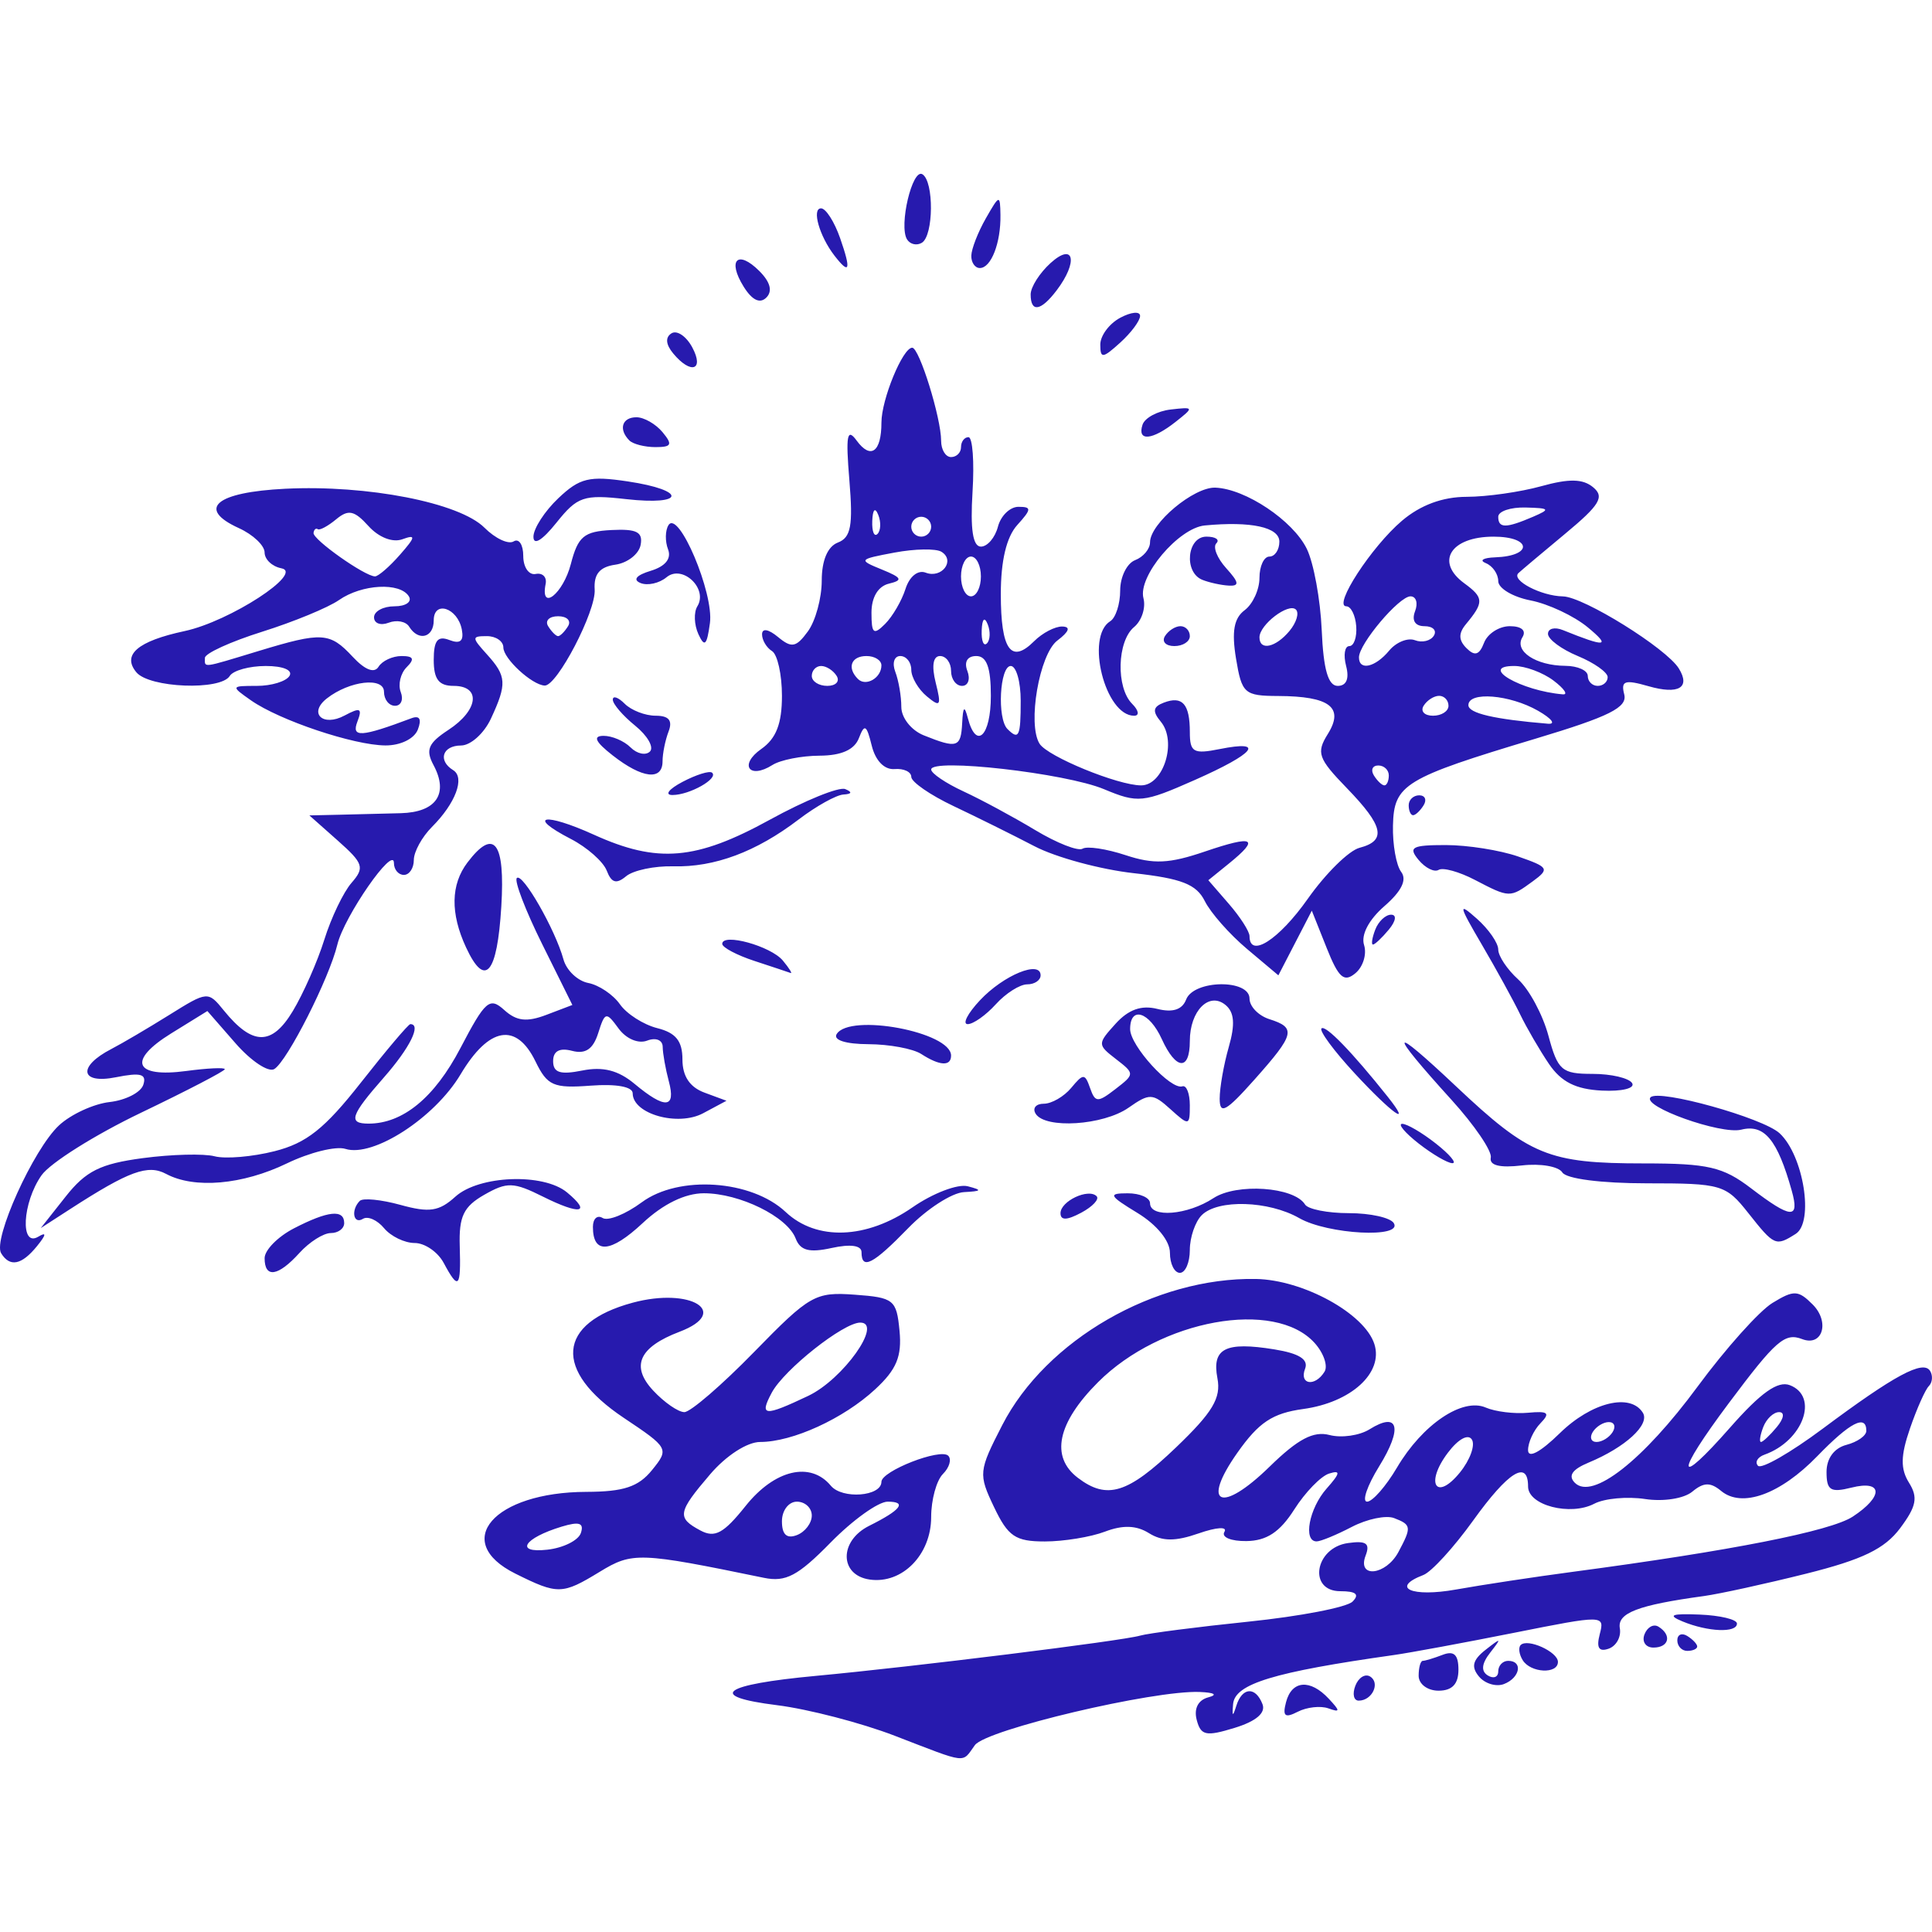 <?xml version="1.0" encoding="UTF-8" standalone="no"?>
<!-- Created with Inkscape (http://www.inkscape.org/) -->

<svg
   version="1.1"
   id="svg2"
   width="512"
   height="512"
   viewBox="0 0 512 512"
   sodipodi:docname="favicon.png"
   inkscape:version="1.2 (1:1.2.1+202207142221+cd75a1ee6d)"
   xmlns:inkscape="http://www.inkscape.org/namespaces/inkscape"
   xmlns:sodipodi="http://sodipodi.sourceforge.net/DTD/sodipodi-0.dtd"
   xmlns="http://www.w3.org/2000/svg"
   xmlns:svg="http://www.w3.org/2000/svg">
  <defs
     id="defs6" />
  <sodipodi:namedview
     id="namedview4"
     pagecolor="#ffffff"
     bordercolor="#666666"
     borderopacity="1.0"
     inkscape:showpageshadow="2"
     inkscape:pageopacity="0.0"
     inkscape:pagecheckerboard="0"
     inkscape:deskcolor="#d1d1d1"
     showgrid="false"
     inkscape:zoom="0.80087937"
     inkscape:cx="-118.61961"
     inkscape:cy="60.558434"
     inkscape:window-width="1854"
     inkscape:window-height="1016"
     inkscape:window-x="66"
     inkscape:window-y="27"
     inkscape:window-maximized="1"
     inkscape:current-layer="g8" />
  <g
     inkscape:groupmode="layer"
     inkscape:label="Image"
     id="g8">
    <path
       style="fill:#271aae;stroke-width:2.636"
       d="m 237.157,460.01 c -8.912,-3.431 -22.973,-7.084 -31.248,-8.118 -18.773,-2.346 -14.65,-5.445 10.336,-7.771 25.767,-2.398 81.084,-9.264 85.889,-10.661 2.175,-0.632 15.113,-2.301 28.752,-3.708 13.638,-1.407 26.036,-3.798 27.551,-5.312 1.915,-1.915 0.93,-2.754 -3.229,-2.754 -8.617,0 -6.808,-11.509 2.005,-12.755 4.857,-0.687 5.934,0.07 4.697,3.296 -2.344,6.108 5.357,5.298 8.681,-0.913 3.543,-6.62 3.465,-7.236 -1.144,-9.005 -2.13,-0.817 -7.173,0.235 -11.205,2.338 -4.033,2.103 -8.222,3.832 -9.309,3.841 -3.667,0.03 -2.013,-8.756 2.636,-14.003 3.631,-4.098 3.772,-4.945 0.659,-3.977 -2.175,0.676 -6.328,4.957 -9.228,9.511 -3.82,5.999 -7.314,8.309 -12.679,8.383 -4.081,0.056 -6.704,-1.035 -5.842,-2.429 0.894,-1.447 -2.027,-1.279 -6.822,0.393 -6.192,2.158 -9.642,2.139 -13.186,-0.074 -3.323,-2.076 -6.905,-2.196 -11.649,-0.393 -3.768,1.432 -10.944,2.604 -15.949,2.604 -7.777,0 -9.729,-1.321 -13.436,-9.094 -4.184,-8.774 -4.107,-9.54 2.173,-21.751 11.603,-22.557 40.446,-39.181 67.18,-38.719 12.572,0.217 28.868,9.172 31.44,17.276 2.418,7.617 -6.172,15.443 -18.868,17.189 -8.14,1.12 -11.76,3.522 -17.43,11.568 -9.777,13.874 -4.315,16.247 8.528,3.705 7.519,-7.342 11.607,-9.498 15.885,-8.38 3.168,0.829 7.943,0.144 10.61,-1.522 7.687,-4.8 8.833,-0.369 2.538,9.816 -3.184,5.152 -4.623,9.366 -3.198,9.366 1.425,0 4.99,-4.065 7.921,-9.034 6.74,-11.423 17.321,-18.583 23.513,-15.911 2.549,1.1 7.6,1.722 11.225,1.381 5.327,-0.5 5.959,0.031 3.296,2.772 -1.813,1.865 -3.296,5.074 -3.296,7.131 0,2.293 3.255,0.558 8.41,-4.482 8.388,-8.201 18.724,-10.741 22.018,-5.41 1.929,3.122 -4.633,9.144 -14.379,13.195 -4.362,1.813 -5.508,3.497 -3.648,5.358 4.635,4.635 18.1,-5.92 32.534,-25.503 7.408,-10.05 16.332,-20.022 19.831,-22.161 5.673,-3.468 6.827,-3.424 10.657,0.406 4.617,4.617 2.62,11.246 -2.767,9.18 -4.614,-1.771 -6.976,0.288 -19.444,16.953 -14.358,19.189 -14.159,22.947 0.342,6.467 8.134,-9.243 12.637,-12.436 15.819,-11.216 7.792,2.99 3.499,14.77 -6.71,18.413 -1.838,0.656 -2.616,1.983 -1.728,2.948 0.888,0.966 8.6,-3.452 17.137,-9.818 19.056,-14.208 26.639,-18.288 28.473,-15.319 0.774,1.252 0.626,3.057 -0.329,4.011 -0.954,0.954 -3.208,6.02 -5.009,11.258 -2.481,7.218 -2.542,10.694 -0.25,14.364 2.431,3.893 1.972,6.251 -2.341,12.028 -4.104,5.497 -9.972,8.337 -24.967,12.084 -10.781,2.694 -22.949,5.356 -27.04,5.915 -17.536,2.399 -23,4.496 -22.286,8.554 0.398,2.264 -0.94,4.695 -2.972,5.402 -2.594,0.903 -3.294,-0.249 -2.349,-3.863 1.33,-5.087 1.057,-5.091 -22.669,-0.361 -13.209,2.633 -27.575,5.291 -31.925,5.906 -31.847,4.504 -42.108,7.633 -42.575,12.981 -0.294,3.367 -0.083,3.484 0.852,0.47 1.543,-4.973 5.111,-5.191 6.94,-0.425 0.892,2.325 -1.705,4.527 -7.402,6.275 -7.596,2.331 -8.946,2.045 -10.037,-2.125 -0.783,-2.994 0.38,-5.254 3.071,-5.97 2.575,-0.684 1.658,-1.261 -2.261,-1.422 -12.236,-0.503 -56.59,9.98 -59.592,14.086 -3.556,4.863 -1.567,5.094 -21.204,-2.467 z m 179.665,-43.462 c 41.844,-5.558 68.297,-10.773 74.176,-14.626 8.215,-5.383 8.012,-9.784 -0.355,-7.684 -5.536,1.389 -6.591,0.725 -6.591,-4.151 0,-3.588 2.014,-6.332 5.273,-7.185 2.9,-0.758 5.273,-2.427 5.273,-3.708 0,-4.478 -4.308,-2.258 -12.983,6.693 -9.83,10.142 -19.972,13.811 -25.499,9.225 -2.829,-2.348 -4.63,-2.303 -7.633,0.189 -2.224,1.846 -7.661,2.695 -12.523,1.957 -4.726,-0.718 -10.779,-0.16 -13.452,1.24 -6.36,3.331 -17.551,0.433 -17.551,-4.545 0,-7.222 -5.221,-3.99 -14.567,9.02 -5.107,7.108 -11.037,13.596 -13.178,14.418 -8.843,3.393 -3.104,5.955 8.63,3.853 6.888,-1.234 20.828,-3.347 30.979,-4.695 z M 311.649,383.59 c 9.72,-9.314 11.984,-13.09 10.983,-18.323 -1.516,-7.932 2.105,-9.772 15.084,-7.666 6.57,1.066 9.094,2.657 8.144,5.132 -1.619,4.22 2.629,4.866 5.152,0.784 0.953,-1.541 -0.235,-4.977 -2.64,-7.634 -10.565,-11.674 -40.771,-6.197 -57.37,10.402 -10.812,10.812 -12.702,19.78 -5.346,25.365 7.74,5.875 13.222,4.175 25.992,-8.061 z m 78.417,-2.085 c -0.986,-1.595 -3.622,-0.147 -6.371,3.497 -6.122,8.116 -3.103,13 3.214,5.2 2.661,-3.287 4.082,-7.2 3.157,-8.696 z m 37.302,-2.003 c 0.896,-1.45 0.443,-2.636 -1.007,-2.636 -1.45,0 -3.37,1.186 -4.266,2.636 -0.896,1.45 -0.443,2.636 1.007,2.636 1.45,0 3.37,-1.186 4.266,-2.636 z m 43.502,-1.318 c 1.892,-2.279 2.148,-3.955 0.605,-3.955 -1.472,0 -3.36,1.78 -4.195,3.955 -0.835,2.175 -1.107,3.955 -0.605,3.955 0.502,0 2.39,-1.78 4.195,-3.955 z m -130.055,72.897 c 1.514,-5.79 6.39,-6.179 11.318,-0.903 3.086,3.304 3.069,3.686 -0.116,2.553 -2.06,-0.732 -5.704,-0.326 -8.1,0.903 -3.408,1.749 -4.083,1.194 -3.103,-2.553 z m 18.363,-4.333 c 0.831,-2.167 2.593,-3.271 3.915,-2.454 2.765,1.709 0.545,6.394 -3.029,6.394 -1.319,0 -1.718,-1.773 -0.886,-3.94 z m 16.778,-2.652 c 0,-2.175 0.496,-3.955 1.103,-3.955 0.606,0 2.979,-0.72 5.273,-1.6 2.99,-1.147 4.17,-0.028 4.17,3.955 0,3.797 -1.668,5.555 -5.273,5.555 -2.929,0 -5.273,-1.758 -5.273,-3.955 z m 15.979,0.193 c -2.128,-2.564 -1.67,-4.383 1.785,-7.094 4.164,-3.267 4.291,-3.191 1.223,0.734 -2.304,2.947 -2.519,4.938 -0.659,6.088 1.52,0.94 2.765,0.452 2.765,-1.084 0,-1.536 1.186,-2.792 2.636,-2.792 3.984,0 3.159,4.508 -1.125,6.152 -2.069,0.794 -5.05,-0.108 -6.624,-2.005 z m 11.596,-4.323 c -0.956,-1.547 -1.196,-3.354 -0.533,-4.017 1.839,-1.839 9.869,1.802 9.869,4.474 0,3.3 -7.233,2.946 -9.336,-0.457 z m 32.274,-6.84 c 0.739,-1.925 2.405,-2.844 3.703,-2.041 3.611,2.231 2.808,5.542 -1.343,5.542 -2.037,0 -3.099,-1.575 -2.36,-3.5 z m 8.7,1.587 c 0,-1.536 1.186,-2.059 2.636,-1.163 1.45,0.896 2.636,2.153 2.636,2.792 0,0.639 -1.186,1.163 -2.636,1.163 -1.45,0 -2.636,-1.256 -2.636,-2.792 z m 1.318,-5.042 c -3.996,-1.66 -2.882,-2.094 4.602,-1.792 5.431,0.219 9.88,1.288 9.887,2.376 0.016,2.543 -7.713,2.231 -14.489,-0.584 z M 136.582,417.03 c -17.082,-8.496 -5.715,-21.596 18.806,-21.671 9.892,-0.03 13.804,-1.328 17.403,-5.773 4.568,-5.641 4.445,-5.867 -7.487,-13.842 -18.743,-12.526 -17.756,-25.098 2.395,-30.524 15.372,-4.139 26.061,2.509 12.39,7.707 -10.755,4.089 -13.012,9.12 -6.992,15.582 2.931,3.146 6.649,5.719 8.264,5.719 1.615,0 9.943,-7.183 18.508,-15.963 14.708,-15.078 16.184,-15.918 26.622,-15.16 10.398,0.756 11.1,1.32 11.89,9.561 0.654,6.812 -0.778,10.257 -6.444,15.508 -8.395,7.78 -21.893,13.963 -30.484,13.963 -3.438,0 -9.02,3.606 -13.261,8.569 -8.629,10.095 -8.874,11.515 -2.577,14.885 3.83,2.05 6.168,0.781 11.977,-6.498 7.677,-9.621 17.179,-11.878 22.586,-5.363 3.024,3.644 13.408,2.843 13.408,-1.034 0,-2.866 15.644,-8.975 17.705,-6.915 0.944,0.944 0.313,3.121 -1.403,4.837 -1.716,1.716 -3.12,6.851 -3.12,11.412 0,9.979 -7.663,17.789 -16.261,16.571 -8.078,-1.144 -8.187,-10.245 -0.171,-14.242 8.45,-4.213 10.126,-6.403 4.902,-6.403 -2.474,0 -9.272,4.869 -15.105,10.821 -8.67,8.845 -11.9,10.554 -17.692,9.36 -33.031,-6.809 -34.843,-6.876 -43.494,-1.602 -9.966,6.076 -11.092,6.101 -22.367,0.493 z m 17.359,-10.781 c 0.872,-2.653 -0.433,-3.085 -5.07,-1.681 -10.075,3.051 -12.596,7.098 -3.811,6.115 4.238,-0.474 8.235,-2.47 8.881,-4.434 z m 61.19,-4.619 c 0,-2.02 -1.78,-3.673 -3.955,-3.673 -2.176,0 -3.955,2.334 -3.955,5.19 0,3.53 1.265,4.705 3.955,3.673 2.175,-0.835 3.955,-3.17 3.955,-5.19 z m -0.941,-31.711 c 9.236,-4.383 19.907,-19.418 13.781,-19.418 -4.45,0 -20.171,12.448 -23.443,18.563 -3.363,6.283 -2.025,6.401 9.662,0.856 z M 117.581,334.682 c -1.552,-2.9 -5.008,-5.273 -7.679,-5.273 -2.672,0 -6.324,-1.767 -8.115,-3.926 -1.792,-2.159 -4.31,-3.276 -5.596,-2.481 -2.558,1.581 -3.253,-2.346 -0.842,-4.757 0.823,-0.823 5.677,-0.342 10.787,1.069 7.644,2.111 10.22,1.724 14.533,-2.179 6.265,-5.67 23.344,-6.324 29.599,-1.133 6.608,5.484 3.49,6.042 -6.346,1.134 -7.83,-3.906 -9.532,-3.961 -15.588,-0.505 -5.493,3.136 -6.74,5.747 -6.497,13.601 0.344,11.123 -0.314,11.812 -4.255,4.448 z m -47.457,-1.251 c 0,-2.138 3.5,-5.697 7.779,-7.909 9.018,-4.663 13.313,-5.11 13.313,-1.386 0,1.45 -1.596,2.636 -3.546,2.636 -1.95,0 -5.693,2.373 -8.318,5.273 -5.647,6.24 -9.228,6.778 -9.228,1.386 z m 239.92,-1.425 c 0,-3.163 -3.466,-7.425 -8.569,-10.536 -7.61,-4.64 -7.905,-5.225 -2.636,-5.234 3.263,-0.006 5.932,1.177 5.932,2.627 0,3.961 9.916,3.171 16.798,-1.339 6.187,-4.054 21.384,-3.002 24.278,1.679 0.78,1.263 6.025,2.296 11.654,2.296 5.629,0 10.968,1.186 11.864,2.636 2.51,4.061 -17.477,3.009 -25.047,-1.318 -8.108,-4.635 -21.581,-5.047 -25.838,-0.791 -1.74,1.74 -3.164,5.893 -3.164,9.228 0,3.335 -1.186,6.064 -2.636,6.064 -1.45,0 -2.636,-2.39 -2.636,-5.312 z M 0.306,332.124 c -2.264,-3.664 8.553,-27.582 15.324,-33.882 3.145,-2.927 9.187,-5.713 13.425,-6.191 4.238,-0.479 8.253,-2.533 8.922,-4.566 0.945,-2.872 -0.674,-3.318 -7.259,-2.001 -9.477,1.895 -10.242,-2.82 -1.214,-7.486 2.806,-1.45 9.712,-5.513 15.347,-9.028 10.147,-6.33 10.285,-6.342 14.463,-1.19 7.586,9.352 12.714,9.408 18.267,0.197 2.797,-4.639 6.566,-13.181 8.375,-18.981 1.809,-5.8 5.052,-12.565 7.205,-15.033 3.524,-4.038 3.161,-5.157 -3.629,-11.18 l -7.544,-6.692 7.909,-0.177 c 4.35,-0.097 11.705,-0.282 16.344,-0.41 9.389,-0.26 12.711,-5.156 8.649,-12.746 -2.166,-4.047 -1.415,-5.815 3.964,-9.34 7.951,-5.209 8.704,-11.651 1.363,-11.651 -3.925,0 -5.273,-1.758 -5.273,-6.873 0,-5.168 1.029,-6.478 4.146,-5.282 2.891,1.11 3.889,0.264 3.296,-2.795 -1.116,-5.754 -7.442,-7.8 -7.442,-2.406 0,4.596 -4.064,5.626 -6.52,1.653 -0.857,-1.387 -3.3,-1.853 -5.429,-1.036 -2.129,0.817 -3.87,0.172 -3.87,-1.433 0,-1.605 2.443,-2.919 5.429,-2.919 2.986,0 4.695,-1.186 3.799,-2.636 -2.34,-3.787 -12.451,-3.247 -18.528,0.989 -2.86,1.994 -12.022,5.77 -20.36,8.391 -8.338,2.621 -15.16,5.736 -15.16,6.921 0,2.685 -1.069,2.822 14.261,-1.828 16.817,-5.102 18.829,-4.977 24.906,1.545 3.261,3.5 5.729,4.45 6.85,2.636 0.964,-1.559 3.699,-2.835 6.079,-2.835 3.198,0 3.555,0.772 1.369,2.958 -1.627,1.627 -2.33,4.593 -1.563,6.591 0.767,1.998 0.081,3.633 -1.524,3.633 -1.605,0 -2.919,-1.669 -2.919,-3.708 0,-3.993 -9.137,-2.936 -15.131,1.751 -4.982,3.896 -1.114,7.643 4.685,4.54 4.172,-2.233 4.765,-1.951 3.396,1.615 -1.646,4.289 0.963,4.126 14.33,-0.899 2.165,-0.814 2.757,0.233 1.695,2.998 -0.936,2.44 -4.596,4.232 -8.598,4.21 -8.389,-0.046 -28.043,-6.637 -35.622,-11.945 -5.378,-3.767 -5.351,-3.836 1.546,-3.836 3.862,0 7.755,-1.186 8.652,-2.636 0.948,-1.534 -1.678,-2.636 -6.28,-2.636 -4.35,0 -8.643,1.186 -9.539,2.636 -2.426,3.926 -21.307,3.187 -24.756,-0.968 -3.863,-4.655 0.359,-8.261 12.791,-10.923 11.943,-2.558 31.789,-15.453 25.614,-16.644 -2.432,-0.469 -4.422,-2.355 -4.422,-4.191 0,-1.836 -3.059,-4.732 -6.798,-6.436 -11.319,-5.157 -6.167,-9.538 12.286,-10.446 21.786,-1.072 46.147,3.692 52.776,10.322 2.862,2.862 6.347,4.497 7.744,3.634 1.397,-0.864 2.54,0.873 2.54,3.859 0,2.986 1.483,5.132 3.296,4.769 1.813,-0.363 2.999,0.824 2.636,2.636 -1.493,7.463 4.637,2.625 6.679,-5.273 1.89,-7.308 3.475,-8.633 10.772,-9.004 6.688,-0.341 8.373,0.523 7.719,3.955 -0.46,2.415 -3.474,4.767 -6.697,5.227 -4.162,0.594 -5.75,2.504 -5.479,6.591 0.38,5.723 -9.977,25.604 -13.254,25.444 -3.377,-0.165 -10.945,-7.144 -10.945,-10.094 0,-1.653 -1.964,-3.005 -4.363,-3.005 -4.06,0 -4.06,0.335 0,4.821 5.232,5.782 5.359,7.803 1.068,17.042 -1.813,3.903 -5.372,7.106 -7.909,7.117 -4.956,0.022 -6.225,3.987 -2.093,6.541 3.182,1.967 0.638,8.776 -5.616,15.03 -2.648,2.648 -4.815,6.595 -4.815,8.77 0,2.175 -1.186,3.955 -2.636,3.955 -1.45,0 -2.636,-1.417 -2.636,-3.149 0,-4.864 -13.204,14.165 -14.99,21.604 -2.146,8.935 -13.248,30.855 -16.712,32.996 -1.541,0.952 -6.161,-2.118 -10.269,-6.822 l -7.468,-8.553 -9.572,5.916 c -11.676,7.216 -9.834,11.826 3.986,9.972 5.612,-0.753 10.204,-0.967 10.204,-0.477 0,0.491 -9.995,5.685 -22.212,11.544 -12.216,5.858 -24.081,13.32 -26.365,16.581 -5.081,7.254 -5.71,19.185 -0.858,16.27 2.239,-1.345 2.136,-0.55 -0.323,2.481 -4.086,5.037 -7.194,5.659 -9.515,1.903 z M 150.537,165.947 c 0.896,-1.45 -0.29,-2.636 -2.636,-2.636 -2.346,0 -3.533,1.186 -2.636,2.636 0.896,1.45 2.083,2.636 2.636,2.636 0.554,0 1.74,-1.186 2.636,-2.636 z m -44.57,-18.902 c 4.21,-4.795 4.316,-5.463 0.656,-4.133 -2.58,0.938 -6.249,-0.493 -8.969,-3.498 -3.76,-4.154 -5.328,-4.484 -8.562,-1.8 -2.178,1.807 -4.371,2.99 -4.873,2.627 -0.502,-0.363 -1.011,0.083 -1.131,0.991 -0.228,1.729 13.571,11.485 16.287,11.515 0.863,0.01 3.829,-2.557 6.591,-5.703 z m 122.346,184.792 c 0,-1.791 -2.933,-2.202 -7.912,-1.108 -5.958,1.309 -8.316,0.685 -9.547,-2.525 -2.213,-5.768 -14.819,-11.977 -24.315,-11.977 -4.983,0 -10.789,2.828 -16.218,7.899 -8.518,7.957 -13.193,8.318 -13.193,1.017 0,-2.175 1.161,-3.237 2.58,-2.36 1.419,0.877 6.084,-0.996 10.366,-4.162 9.815,-7.256 29.059,-5.958 38.14,2.574 8.194,7.698 21.416,7.209 33.612,-1.242 5.413,-3.751 12.002,-6.262 14.642,-5.579 3.919,1.014 3.734,1.298 -1.005,1.548 -3.193,0.168 -9.838,4.458 -14.767,9.534 -9.339,9.616 -12.384,11.185 -12.384,6.382 z m 235.01,-10.36 c -5.967,-7.554 -7.096,-7.886 -26.868,-7.886 -12.117,0 -21.377,-1.193 -22.425,-2.889 -0.982,-1.589 -5.795,-2.42 -10.695,-1.848 -5.905,0.689 -8.69,-0.01 -8.257,-2.076 0.359,-1.714 -4.318,-8.591 -10.393,-15.284 -17.048,-18.779 -16.551,-20.332 1.16,-3.625 19.495,18.39 24.504,20.448 49.781,20.448 17.034,0 20.977,0.914 28.419,6.591 10.667,8.136 12.925,8.274 10.792,0.659 -3.791,-13.533 -7.262,-17.731 -13.387,-16.194 -5.396,1.354 -26.443,-6.165 -24.024,-8.583 2.227,-2.227 29.785,5.46 34.189,9.538 6.353,5.882 9.174,23.555 4.258,26.668 -5.291,3.35 -5.676,3.18 -12.549,-5.52 z M 17.395,317.109 c 5.357,-6.782 9.186,-8.691 20.442,-10.192 7.618,-1.016 16.19,-1.235 19.049,-0.487 2.859,0.748 10.017,0.136 15.906,-1.358 8.451,-2.145 13.269,-5.978 22.864,-18.192 6.686,-8.511 12.575,-15.474 13.086,-15.474 2.997,0 -0.107,6.27 -6.98,14.098 -8.889,10.124 -9.602,12.267 -4.079,12.267 9.087,0 17.457,-6.881 24.324,-19.997 6.616,-12.636 7.748,-13.621 11.629,-10.109 3.255,2.946 5.969,3.256 11.174,1.277 l 6.874,-2.614 -8.019,-16.161 c -4.41,-8.889 -7.425,-16.755 -6.7,-17.48 1.503,-1.503 10.188,13.651 12.36,21.568 0.794,2.893 3.751,5.704 6.573,6.247 2.821,0.543 6.598,3.083 8.391,5.645 1.794,2.561 6.255,5.408 9.914,6.327 4.905,1.231 6.653,3.41 6.653,8.296 0,4.431 1.933,7.341 5.834,8.784 l 5.834,2.158 -6.168,3.301 c -6.706,3.589 -18.683,0.209 -18.683,-5.272 0,-1.749 -4.345,-2.544 -11.114,-2.034 -9.895,0.745 -11.502,0.041 -14.645,-6.413 -5.086,-10.446 -12.33,-9.195 -19.858,3.428 -6.878,11.534 -23.175,22.074 -30.523,19.742 -2.502,-0.794 -9.473,0.934 -15.489,3.841 -11.765,5.684 -24.531,6.799 -32.012,2.796 -4.833,-2.587 -9.831,-0.762 -25.321,9.244 l -7.909,5.11 z M 177.246,286.566 c -0.874,-3.263 -1.606,-7.378 -1.626,-9.145 -0.02,-1.812 -1.815,-2.53 -4.117,-1.647 -2.343,0.899 -5.569,-0.469 -7.575,-3.212 -3.306,-4.521 -3.597,-4.455 -5.4,1.229 -1.349,4.252 -3.373,5.623 -6.925,4.694 -3.321,-0.868 -5.019,0.054 -5.019,2.725 0,3.06 1.873,3.663 7.74,2.489 5.476,-1.095 9.525,-0.061 13.842,3.537 8.109,6.759 11.015,6.544 9.081,-0.671 z m 103.798,34.943 c 0,-3.196 7.394,-6.677 9.567,-4.504 0.787,0.787 -1.044,2.755 -4.068,4.373 -3.813,2.041 -5.499,2.081 -5.499,0.131 z m 94.913,-18.465 c -3.625,-2.836 -5.592,-5.182 -4.371,-5.214 1.221,-0.032 5.237,2.314 8.924,5.214 3.687,2.9 5.654,5.247 4.371,5.214 -1.283,-0.032 -5.299,-2.379 -8.924,-5.214 z m -101.505,-7.909 c -0.896,-1.45 0.075,-2.636 2.158,-2.636 2.083,0 5.36,-1.895 7.282,-4.21 3.197,-3.852 3.622,-3.846 4.996,0.07 1.353,3.858 2.016,3.883 6.715,0.256 5.133,-3.963 5.135,-4.086 0.153,-7.938 -4.951,-3.828 -4.953,-4.031 -0.115,-9.377 3.413,-3.771 6.837,-4.989 11.05,-3.932 4.098,1.029 6.612,0.211 7.648,-2.487 2.013,-5.245 16.797,-5.459 16.797,-0.242 0,2.077 2.373,4.53 5.273,5.451 7.159,2.272 6.734,3.992 -3.953,15.999 -7.551,8.484 -9.226,9.405 -9.228,5.075 -0.001,-2.91 1.084,-9.077 2.411,-13.704 1.724,-6.012 1.481,-9.188 -0.854,-11.125 -4.358,-3.617 -9.469,1.539 -9.469,9.555 0,7.982 -3.671,7.721 -7.43,-0.527 -3.308,-7.259 -8.389,-8.856 -8.389,-2.636 0,4.411 10.754,16.189 13.842,15.16 1.088,-0.363 1.977,1.898 1.977,5.022 0,5.455 -0.204,5.497 -5.112,1.056 -4.717,-4.269 -5.577,-4.3 -11.133,-0.409 -6.692,4.687 -22.091,5.676 -24.621,1.581 z m 84.525,-10.719 c -5.455,-5.895 -9.401,-11.235 -8.77,-11.866 1.044,-1.044 8.12,6.249 17.505,18.039 6.773,8.509 1.217,4.583 -8.734,-6.173 z m 51.515,-2.463 c -2.46,-3.625 -5.908,-9.557 -7.663,-13.182 -1.755,-3.625 -6.318,-11.93 -10.14,-18.455 -6.178,-10.547 -6.322,-11.307 -1.295,-6.842 3.11,2.762 5.655,6.434 5.655,8.16 0,1.726 2.378,5.289 5.284,7.92 2.906,2.63 6.511,9.339 8.011,14.909 2.485,9.227 3.525,10.127 11.697,10.127 4.934,0 9.652,1.103 10.486,2.452 0.846,1.368 -2.702,2.242 -8.024,1.977 -6.902,-0.343 -10.776,-2.297 -14.012,-7.066 z m -166.359,-2.636 c -2.175,-1.406 -8.474,-2.574 -13.997,-2.596 -6.015,-0.024 -9.389,-1.098 -8.413,-2.677 3.462,-5.602 30.32,-0.556 30.32,5.696 0,2.905 -3.009,2.744 -7.909,-0.423 z m 15.586,-14.252 c 6.251,-6.654 16.052,-10.679 16.052,-6.593 0,1.314 -1.596,2.39 -3.546,2.39 -1.95,0 -5.694,2.373 -8.318,5.273 -2.625,2.9 -5.981,5.273 -7.459,5.273 -1.478,0 -0.006,-2.854 3.271,-6.343 z m 91.844,-13.897 -3.92,-9.828 -4.43,8.566 -4.43,8.566 -8.348,-7.025 c -4.592,-3.864 -9.608,-9.555 -11.148,-12.647 -2.217,-4.452 -6.135,-5.992 -18.818,-7.398 -8.81,-0.977 -20.641,-4.184 -26.29,-7.127 -5.649,-2.943 -15.314,-7.738 -21.477,-10.654 -6.163,-2.916 -11.205,-6.399 -11.205,-7.74 0,-1.34 -1.994,-2.272 -4.431,-2.071 -2.699,0.223 -5.065,-2.21 -6.053,-6.225 -1.364,-5.542 -1.905,-5.857 -3.395,-1.977 -1.185,3.083 -4.644,4.627 -10.425,4.654 -4.758,0.022 -10.374,1.13 -12.48,2.463 -6.188,3.914 -8.947,-0.049 -2.956,-4.246 3.936,-2.757 5.467,-6.697 5.467,-14.07 0,-5.632 -1.186,-10.974 -2.636,-11.87 -1.45,-0.896 -2.636,-2.891 -2.636,-4.433 0,-1.684 1.693,-1.399 4.24,0.715 3.603,2.99 4.792,2.764 7.909,-1.499 2.018,-2.76 3.669,-8.817 3.669,-13.46 0,-5.355 1.564,-9.042 4.278,-10.083 3.462,-1.329 4.043,-4.472 3.046,-16.49 -0.991,-11.947 -0.616,-14.008 1.915,-10.546 3.737,5.111 6.58,3.056 6.58,-4.757 0,-6.11 5.627,-19.806 8.151,-19.839 1.878,-0.025 7.668,18.604 7.668,24.673 0,2.369 1.186,4.308 2.636,4.308 1.45,0 2.636,-1.186 2.636,-2.636 0,-1.45 0.89,-2.638 1.977,-2.64 1.088,-0.002 1.571,6.523 1.074,14.501 -0.619,9.937 0.082,14.504 2.224,14.504 1.72,0 3.748,-2.373 4.506,-5.273 0.758,-2.9 3.204,-5.273 5.435,-5.273 3.538,0 3.499,0.616 -0.307,4.821 -2.862,3.163 -4.363,9.458 -4.363,18.3 0,14.775 2.71,18.612 8.827,12.496 2.188,-2.188 5.547,-3.941 7.463,-3.895 2.288,0.055 1.839,1.331 -1.31,3.718 -4.773,3.618 -7.967,22.166 -4.709,27.346 2.134,3.393 20.771,11.036 26.912,11.036 5.955,0 9.564,-11.64 5.228,-16.863 -2.286,-2.755 -2.104,-3.956 0.766,-5.057 4.936,-1.894 6.916,0.337 6.916,7.793 0,5.356 0.949,5.896 7.909,4.504 12.261,-2.452 9.373,1.133 -6.603,8.199 -13.691,6.055 -15.055,6.192 -24.082,2.42 -10.167,-4.248 -45.773,-8.291 -45.773,-5.198 0,1.009 3.856,3.619 8.569,5.8 4.713,2.181 13.256,6.788 18.986,10.239 5.73,3.451 11.388,5.674 12.575,4.941 1.187,-0.733 6.316,0.039 11.398,1.716 7.433,2.453 11.549,2.263 21.04,-0.971 12.953,-4.414 14.666,-3.552 6.341,3.189 l -5.458,4.42 5.458,6.293 c 3.002,3.461 5.458,7.298 5.458,8.526 0,5.966 7.782,0.974 15.458,-9.916 4.71,-6.682 10.87,-12.753 13.69,-13.49 7.227,-1.89 6.405,-5.746 -3.372,-15.833 -7.605,-7.847 -8.134,-9.351 -5.03,-14.32 4.404,-7.053 0.531,-10.021 -13.151,-10.079 -8.968,-0.038 -9.64,-0.635 -11.174,-9.927 -1.182,-7.159 -0.55,-10.695 2.292,-12.814 2.158,-1.61 3.924,-5.466 3.924,-8.569 0,-3.103 1.186,-5.641 2.636,-5.641 1.45,0 2.636,-1.78 2.636,-3.955 0,-3.827 -7.51,-5.456 -19.761,-4.289 -6.964,0.664 -17.773,13.483 -16.257,19.281 0.66,2.523 -0.458,5.963 -2.483,7.644 -4.514,3.746 -4.827,16.03 -0.519,20.339 1.758,1.758 1.992,3.164 0.527,3.164 -7.677,0 -12.968,-20.943 -6.328,-25.047 1.45,-0.896 2.636,-4.563 2.636,-8.148 0,-3.585 1.78,-7.201 3.955,-8.036 2.175,-0.835 3.955,-2.963 3.955,-4.731 0,-4.98 11.614,-14.7 17.307,-14.485 7.991,0.302 20.592,8.732 24.238,16.215 1.824,3.743 3.604,13.447 3.955,21.563 0.45,10.407 1.701,14.757 4.242,14.758 2.305,8.1e-4 3.106,-1.898 2.224,-5.272 -0.758,-2.9 -0.377,-5.273 0.847,-5.273 1.224,0 2.047,-2.373 1.829,-5.273 -0.219,-2.9 -1.398,-5.273 -2.622,-5.273 -3.617,0 6.683,-15.832 14.754,-22.679 4.906,-4.161 10.762,-6.327 17.137,-6.337 5.327,-0.008 14.215,-1.273 19.751,-2.81 7.405,-2.056 11.047,-1.982 13.773,0.281 3.064,2.543 1.776,4.679 -7.43,12.324 -6.125,5.086 -11.695,9.777 -12.378,10.423 -1.987,1.881 6.023,6.073 11.788,6.169 5.459,0.091 27.41,13.739 30.725,19.104 3.15,5.097 -0.071,6.981 -8.031,4.698 -6.307,-1.809 -7.371,-1.45 -6.439,2.172 0.887,3.448 -3.911,5.848 -23.388,11.699 -34.933,10.493 -37.645,12.143 -37.901,23.063 -0.118,5.018 0.861,10.538 2.173,12.267 1.59,2.094 0.114,5.119 -4.421,9.062 -4.159,3.616 -6.264,7.634 -5.409,10.327 0.769,2.424 -0.269,5.791 -2.307,7.482 -3.009,2.497 -4.443,1.228 -7.625,-6.752 z m 16.485,-45.672 c 0,-1.45 -1.256,-2.636 -2.792,-2.636 -1.536,0 -2.059,1.186 -1.163,2.636 0.896,1.45 2.153,2.636 2.792,2.636 0.639,0 1.163,-1.186 1.163,-2.636 z M 254.984,191.652 c 0.23,-4.464 0.604,-4.79 1.512,-1.318 2.221,8.499 6.092,4.729 6.092,-5.932 0,-7.516 -1.112,-10.546 -3.872,-10.546 -2.359,0 -3.279,1.546 -2.354,3.955 0.835,2.175 0.204,3.955 -1.401,3.955 -1.605,0 -2.919,-1.78 -2.919,-3.955 0,-2.175 -1.315,-3.955 -2.922,-3.955 -1.851,0 -2.274,2.584 -1.152,7.052 1.551,6.179 1.26,6.628 -2.351,3.632 -2.266,-1.881 -4.121,-5.054 -4.121,-7.052 0,-1.998 -1.313,-3.632 -2.919,-3.632 -1.605,0 -2.198,1.877 -1.318,4.17 0.88,2.294 1.6,6.484 1.6,9.313 0,2.869 2.623,6.197 5.932,7.527 8.871,3.566 9.859,3.254 10.193,-3.213 z m 15.513,-5.932 c 0,-5.075 -1.186,-9.228 -2.636,-9.228 -2.924,0 -3.656,13.92 -0.879,16.698 3.034,3.034 3.515,2.013 3.515,-7.47 z m 137.097,2.636 c -7.509,-4.293 -18.455,-5.174 -18.455,-1.485 0,2.147 6.816,3.739 21.092,4.925 2.175,0.181 0.989,-1.367 -2.636,-3.439 z m -23.728,-1.318 c 0,-1.45 -1.116,-2.636 -2.481,-2.636 -1.364,0 -3.214,1.186 -4.11,2.636 -0.896,1.45 0.22,2.636 2.481,2.636 2.261,0 4.11,-1.186 4.11,-2.636 z m 27.838,-6.675 c -2.815,-2.129 -7.501,-3.871 -10.414,-3.871 -9.538,0 1.748,6.581 12.895,7.52 1.45,0.122 0.333,-1.52 -2.481,-3.649 z m -189.982,-1.234 c -0.896,-1.45 -2.746,-2.636 -4.11,-2.636 -1.364,0 -2.481,1.186 -2.481,2.636 0,1.45 1.85,2.636 4.11,2.636 2.261,0 3.377,-1.186 2.481,-2.636 z m 11.864,-2.792 c 0,-1.365 -1.78,-2.481 -3.955,-2.481 -4.077,0 -5.238,3.111 -2.269,6.08 2.106,2.106 6.223,-0.275 6.223,-3.599 z m 192.463,3.112 c 0,-1.274 -3.559,-3.791 -7.909,-5.593 -4.35,-1.802 -7.909,-4.446 -7.909,-5.875 0,-1.429 1.78,-1.879 3.955,-0.998 11.391,4.61 12.845,4.448 6.591,-0.733 -3.625,-3.004 -10.447,-6.212 -15.16,-7.13 -4.713,-0.918 -8.569,-3.218 -8.569,-5.111 0,-1.893 -1.483,-4.04 -3.296,-4.771 -1.813,-0.731 -0.696,-1.423 2.481,-1.538 10.095,-0.364 9.692,-5.481 -0.431,-5.481 -11.353,0 -15.535,6.667 -7.752,12.359 5.205,3.806 5.255,5.029 0.448,10.822 -2.02,2.434 -1.981,4.254 0.138,6.373 2.196,2.196 3.403,1.826 4.652,-1.43 0.928,-2.418 4.003,-4.396 6.833,-4.396 3.105,0 4.428,1.163 3.335,2.931 -2.261,3.659 3.544,7.521 11.387,7.574 3.263,0.022 5.932,1.227 5.932,2.677 0,1.45 1.186,2.636 2.636,2.636 1.45,0 2.636,-1.042 2.636,-2.317 z m -57.903,-7.031 c 1.86,-2.241 4.933,-3.479 6.83,-2.752 1.896,0.728 4.149,0.188 5.006,-1.198 0.857,-1.387 -0.254,-2.521 -2.469,-2.521 -2.497,0 -3.451,-1.503 -2.51,-3.955 0.835,-2.175 0.29,-3.955 -1.21,-3.955 -3.028,0 -13.656,12.588 -13.656,16.174 0,3.621 4.318,2.654 8.009,-1.794 z m -106.394,-6.966 c -0.842,-2.103 -1.466,-1.478 -1.593,1.593 -0.114,2.779 0.509,4.336 1.385,3.46 0.876,-0.876 0.97,-3.15 0.208,-5.053 z m 79.983,1.749 c 1.834,-2.21 2.601,-4.752 1.705,-5.649 -1.915,-1.915 -9.667,3.982 -9.667,7.353 0,3.632 4.297,2.712 7.962,-1.705 z M 239.965,156.071 c 1.049,-3.304 3.285,-5.105 5.354,-4.311 4.268,1.638 7.927,-3.213 4.174,-5.533 -1.449,-0.896 -7.055,-0.799 -12.459,0.215 -9.534,1.789 -9.632,1.921 -3.34,4.484 5.34,2.175 5.67,2.837 1.87,3.751 -2.867,0.69 -4.614,3.604 -4.614,7.696 0,5.572 0.555,6.031 3.607,2.979 1.984,-1.984 4.417,-6.16 5.408,-9.281 z m 19.986,-3.307 c 0,-2.9 -1.186,-5.273 -2.636,-5.273 -1.45,0 -2.636,2.373 -2.636,5.273 0,2.9 1.186,5.273 2.636,5.273 1.45,0 2.636,-2.373 2.636,-5.273 z m -27.2,-16.313 c -0.842,-2.103 -1.466,-1.478 -1.593,1.593 -0.114,2.779 0.509,4.336 1.385,3.46 0.876,-0.876 0.97,-3.15 0.208,-5.053 z m 14.018,3.131 c 0,-1.45 -1.186,-2.636 -2.636,-2.636 -1.45,0 -2.636,1.186 -2.636,2.636 0,1.45 1.186,2.636 2.636,2.636 1.45,0 2.636,-1.186 2.636,-2.636 z m 159.507,-2.636 c 4.673,-2.008 4.447,-2.287 -1.977,-2.451 -3.988,-0.102 -7.25,1.001 -7.25,2.451 0,3.094 2.026,3.094 9.228,0 z M 123.513,251.084 c -4.196,-9.033 -4.069,-16.667 0.374,-22.521 7.053,-9.291 10.01,-5.439 8.965,11.682 -1.096,17.969 -4.3,21.687 -9.339,10.839 z m 76.458,3.587 c -4.713,-1.546 -8.569,-3.588 -8.569,-4.537 0,-2.968 12.867,0.578 16.061,4.426 1.672,2.015 2.598,3.496 2.058,3.292 -0.54,-0.204 -4.838,-1.636 -9.551,-3.182 z m 164.486,-8.312 c 0.835,-2.175 2.722,-3.955 4.195,-3.955 1.543,0 1.287,1.675 -0.605,3.955 -1.805,2.175 -3.693,3.955 -4.195,3.955 -0.502,0 -0.23,-1.78 0.605,-3.955 z m 26.385,-13.185 c -4.139,-2.158 -8.453,-3.351 -9.588,-2.649 -1.135,0.701 -3.529,-0.491 -5.321,-2.65 -2.792,-3.365 -1.761,-3.926 7.217,-3.926 5.761,0 14.394,1.366 19.183,3.035 8.117,2.829 8.377,3.277 3.844,6.591 -6.019,4.401 -6.132,4.398 -15.335,-0.401 z m -230.047,-2.435 c -0.918,-2.392 -5.195,-6.172 -9.504,-8.401 -11.966,-6.188 -7.049,-7.099 6.104,-1.131 16.854,7.647 27.069,6.777 46.617,-3.968 9.351,-5.14 18.348,-8.793 19.993,-8.118 1.924,0.79 1.753,1.302 -0.481,1.436 -1.909,0.114 -7.253,3.093 -11.876,6.618 -11.239,8.573 -22.287,12.698 -33.233,12.409 -4.968,-0.131 -10.59,1.053 -12.492,2.632 -2.587,2.147 -3.88,1.774 -5.128,-1.479 z m 212.525,-17.337 c 0,-1.45 1.256,-2.636 2.792,-2.636 1.536,0 2.059,1.186 1.163,2.636 -0.896,1.45 -2.153,2.636 -2.792,2.636 -0.639,0 -1.163,-1.186 -1.163,-2.636 z m -192.463,-6.188 c 3.625,-1.91 7.15,-3.015 7.833,-2.454 1.854,1.522 -5.924,5.925 -10.47,5.926 -2.18,8.3e-4 -0.996,-1.558 2.636,-3.472 z m -18.455,-6.995 c -4.62,-3.614 -5.369,-5.173 -2.505,-5.214 2.248,-0.032 5.49,1.345 7.206,3.061 1.716,1.716 4.029,2.207 5.141,1.091 1.112,-1.116 -0.648,-4.193 -3.911,-6.838 -3.263,-2.645 -5.932,-5.746 -5.932,-6.892 0,-1.145 1.424,-0.658 3.164,1.082 1.74,1.74 5.426,3.164 8.192,3.164 3.501,0 4.542,1.266 3.427,4.17 -0.88,2.294 -1.6,5.853 -1.6,7.909 0,5.197 -5.378,4.571 -13.182,-1.534 z m 22.678,-32.171 c -1.13,-2.468 -1.253,-5.783 -0.275,-7.366 2.903,-4.698 -3.97,-11.184 -8.164,-7.703 -1.934,1.605 -5.039,2.293 -6.901,1.528 -2.111,-0.867 -1.096,-2.083 2.697,-3.232 3.894,-1.18 5.55,-3.225 4.605,-5.688 -0.812,-2.115 -0.765,-4.996 0.104,-6.402 2.638,-4.269 12.074,17.986 10.995,25.931 -0.806,5.938 -1.418,6.524 -3.062,2.933 z m 123.647,0.533 c 0.896,-1.45 2.746,-2.636 4.11,-2.636 1.365,0 2.481,1.186 2.481,2.636 0,1.45 -1.85,2.636 -4.11,2.636 -2.261,0 -3.377,-1.186 -2.481,-2.636 z m 9.887,-14.929 c -4.951,-1.998 -4.045,-11.436 1.099,-11.436 2.417,0 3.601,0.794 2.631,1.763 -0.97,0.97 0.203,3.936 2.606,6.591 3.435,3.795 3.577,4.783 0.665,4.62 -2.037,-0.114 -5.187,-0.807 -7,-1.538 z M 141.368,142.218 c 0.018,-2.175 2.987,-6.758 6.598,-10.183 5.666,-5.375 8.189,-5.985 18.41,-4.452 15.716,2.357 15.294,6.467 -0.481,4.689 -11.225,-1.265 -12.871,-0.707 -18.442,6.256 -3.767,4.708 -6.105,6.126 -6.085,3.69 z m 25.427,-25.486 c -2.944,-2.944 -1.967,-6.152 1.874,-6.152 1.998,0 5.109,1.78 6.914,3.955 2.727,3.286 2.41,3.955 -1.874,3.955 -2.836,0 -5.947,-0.791 -6.914,-1.758 z m 135.985,-4.174 c 0.597,-1.813 3.958,-3.627 7.47,-4.032 6.183,-0.713 6.223,-0.609 1.267,3.296 -6.197,4.883 -10.214,5.221 -8.737,0.737 z M 178.415,93.678 c -1.991,-2.399 -2.153,-4.298 -0.455,-5.347 1.448,-0.895 3.92,0.779 5.494,3.72 3.255,6.082 -0.37,7.252 -5.039,1.627 z m 113.174,-2.37 c 0,-2.349 2.373,-5.54 5.273,-7.093 2.9,-1.552 5.273,-1.778 5.273,-0.501 0,1.276 -2.373,4.468 -5.273,7.093 -4.654,4.212 -5.273,4.271 -5.273,0.501 z M 197.086,75.984 c -4.415,-7.07 -1.589,-9.896 4.153,-4.153 2.905,2.905 3.544,5.333 1.849,7.028 -1.695,1.695 -3.768,0.702 -6.002,-2.874 z m 76.048,2.049 c 0,-1.95 2.373,-5.693 5.273,-8.318 6.233,-5.641 7.396,-0.381 1.603,7.25 -4.185,5.513 -6.876,5.931 -6.876,1.068 z m -51.998,-10.295 c -3.994,-5.161 -6.077,-12.523 -3.544,-12.523 1.263,0 3.537,3.559 5.053,7.909 2.967,8.512 2.534,9.839 -1.509,4.614 z m 36.272,0 c 0.051,-1.813 1.789,-6.262 3.861,-9.887 3.608,-6.312 3.772,-6.349 3.861,-0.875 0.121,7.389 -2.47,14.057 -5.462,14.057 -1.295,0 -2.312,-1.483 -2.261,-3.296 z m -17.037,-4.3 c -2.222,-3.596 1.401,-18.909 4.082,-17.253 3.084,1.906 2.974,16.221 -0.139,18.144 -1.35,0.834 -3.124,0.433 -3.943,-0.892 z"
       id="path170" />
  </g>
</svg>

